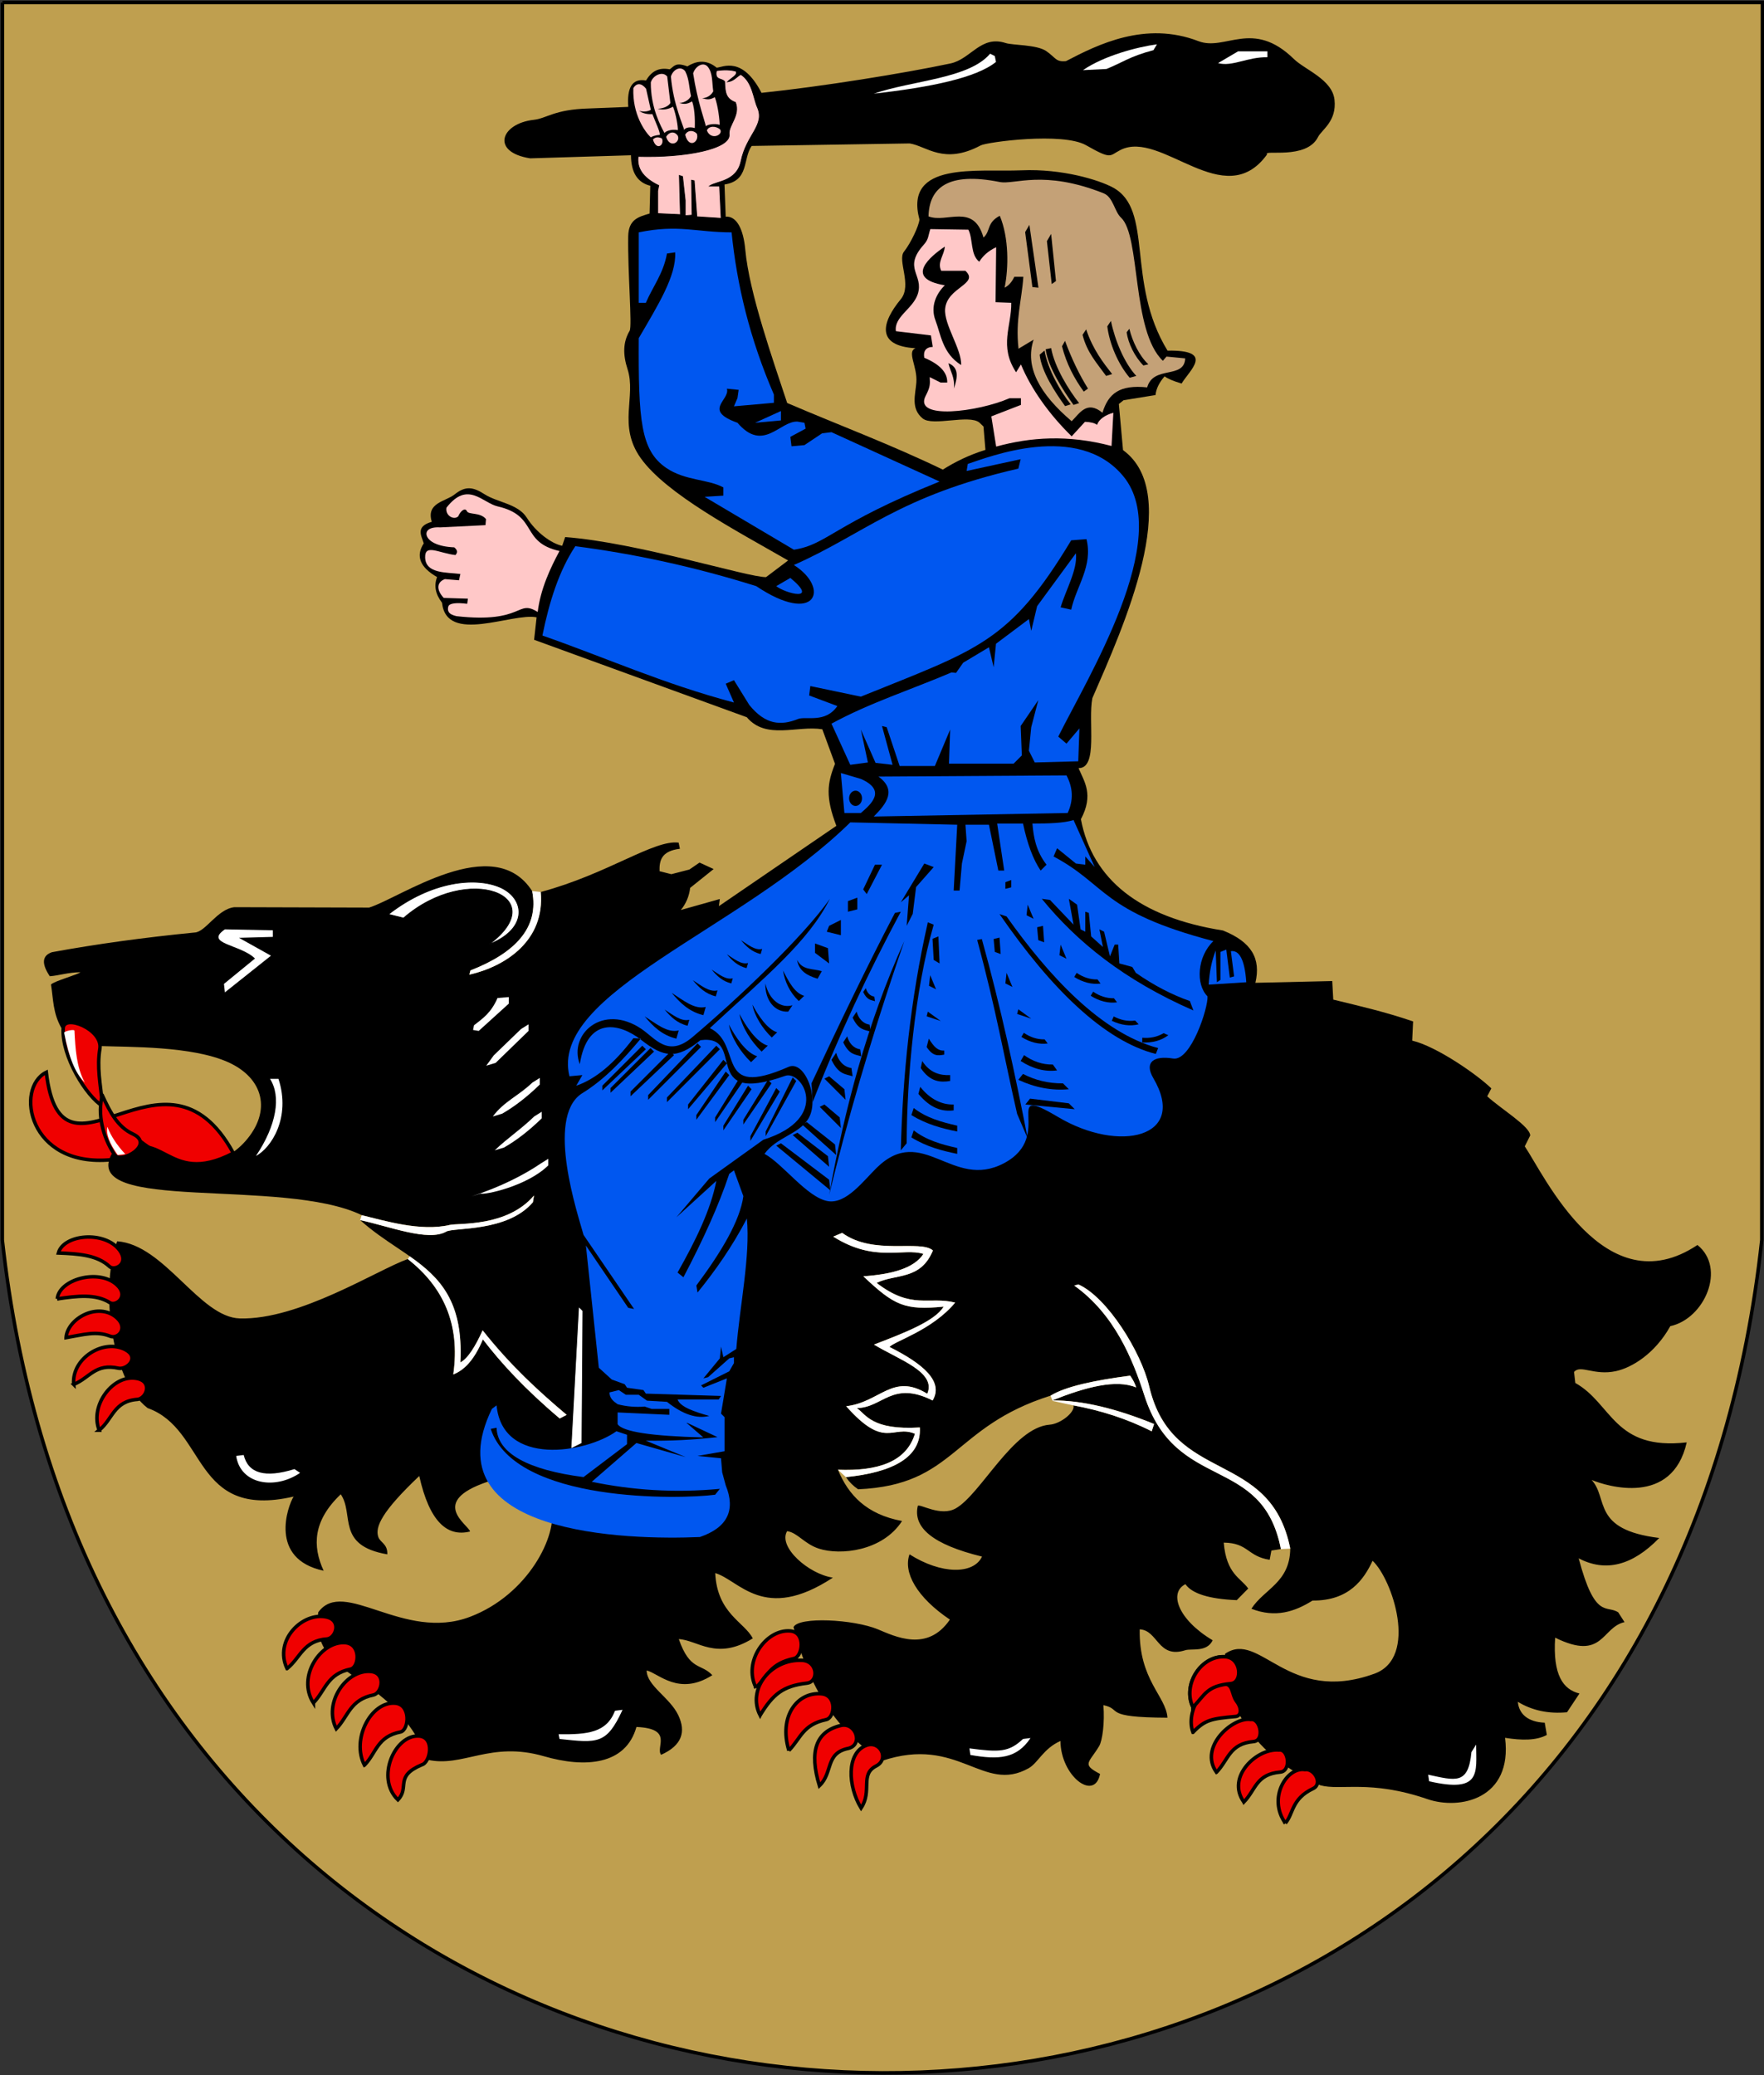 <?xml version="1.0" encoding="UTF-8"?>
<!DOCTYPE svg PUBLIC "-//W3C//DTD SVG 1.1//EN" "http://www.w3.org/Graphics/SVG/1.1/DTD/svg11.dtd">
<!-- Creator: CorelDRAW -->
<svg xmlns="http://www.w3.org/2000/svg" xml:space="preserve" width="500px" height="588px" shape-rendering="geometricPrecision" text-rendering="geometricPrecision" image-rendering="optimizeQuality" fill-rule="evenodd" clip-rule="evenodd"
viewBox="0 0 500 588"
 xmlns:xlink="http://www.w3.org/1999/xlink"
 xmlns:svg="http://www.w3.org/2000/svg"
 version="1.0">
 <rect x="0" y="0" width="500" height="588" fill="#333333" stroke="none"/>
 <g id="Layer_x0020_1">
  <path id="path1937" fill="#BF9F4F" stroke="black" stroke-width="0.992" d="M0.689 0.718l498.87 0 -0.182 350.652c-34.318,316.218 -464.275,313.187 -498.722,0l0.034 -350.652z"/>
  <path fill="#F00000" stroke="black" stroke-width="0.992" d="M31.505 328.639c-23.496,2.265 -27.316,-20.384 -18.386,-24.78 4.352,36.949 33.485,-12.967 53.025,22.915 -19.54,10.214 -19.895,-9.681 -34.639,1.865z"/>
  <path fill="black" d="M14.831 269.808c12.558,-2.296 26.003,-4.149 40.338,-5.556 3.09,-0.099 6.402,-6.635 11.268,-7.178l38.186 0.112c8.747,-2.667 35.25,-21.759 46.217,-4.673 2.031,10.324 -4.723,17.486 -17.488,22.484l-0.312 1.195c10.369,-2.368 21.477,-9.731 20.229,-23.421 19.022,-5.107 32.051,-14.875 39.088,-13.989l0.361 1.737c-5.268,0.631 -5.856,3.343 -5.775,6.352l3.342 0.853 5.125 -1.323 2.868 -1.971 4.001 1.836 -6.658 5.336c-0.29,2.385 -1.172,4.474 -2.644,6.269l11.049 -3.111 -0.262 2.021 33.299 -22.762c-3.126,-8.188 -2.588,-12.046 -0.384,-17.57l-3.6 -9.793c-7.133,-1.135 -15.932,3.059 -21.399,-3.406l-60.293 -21.951 0.708 -6.365c-6.946,-1.377 -25.555,7.743 -26.802,-4.131 -1.869,-2.425 -2.338,-4.849 -1.407,-7.275 -4.857,-2.784 -6.114,-5.968 -3.773,-9.553 -0.627,-2.129 -2.491,-4.751 2.277,-6.108 -1.665,-5.456 3.873,-5.683 6.497,-7.785 3.105,-2.487 5.291,-2.064 8.452,-0.028 3.62,2.331 9.487,2.705 11.97,6.639 2.634,4.173 7.018,7.366 10.041,7.971l0.844 -2.472c20.481,1.534 51.909,11.464 56.945,11.348l6.244 -4.717c-14.732,-8.475 -34.51,-18.811 -41.768,-28.991 -6.608,-9.268 -1.223,-17.456 -3.739,-25.213 -1.352,-4.168 -1.304,-7.697 0.595,-10.884 0.767,-1.287 -0.582,-16.752 -0.411,-26.765 0.083,-4.89 3.048,-5.537 6.061,-6.456l0.199 -7.877c-3.624,-0.88 -5.449,-3.758 -5.474,-8.637l-28.567 0.869c-11.25,-1.752 -8.381,-9.875 1.03,-10.915 3.678,-0.406 5.793,-2.935 15.465,-3.207l11.305 -0.452c-0.389,-5.306 1.009,-8.176 5.02,-7.484 1.594,-2.605 3.54,-3.761 6.735,-3.167 1.284,-0.859 1.585,-2.1 5.003,-0.828 2.969,-1.874 5.738,-1.749 8.307,0.375 1.836,-0.174 7.271,-3.348 12.706,7.124 17.08,-1.778 40.49,-5.556 53.573,-8.334 5.747,-1.22 8.597,-8.093 15.626,-5.782 1.975,0.649 8.787,0.418 11.505,2.28 2.704,1.852 2.676,3.152 5.598,2.848 9.056,-4.73 22.515,-11.437 37.552,-5.659 7.637,2.934 15.316,-6.406 27.067,5.08 3.085,3.015 10.846,5.762 11.485,11.509 0.685,6.155 -3.627,8.499 -4.668,10.575 -3.293,6.572 -15.735,3.434 -14.437,4.926 -12.12,16.77 -29.951,-7.131 -41.553,-1.259 -3.226,1.633 -2.357,2.867 -9.761,-1.343 -6.611,-3.76 -28.076,-0.904 -29.876,0.056 -10.478,5.585 -15.296,0.181 -20.112,-0.561l-44.794 0.711c-2.565,3.641 -0.631,9.831 -7.695,10.922l0.339 9.116c3.064,-0.225 5.014,3.462 5.55,9.382 1.107,12.218 7.88,31.319 11.873,43.419 14.704,6.294 29.74,11.921 44.111,18.881 3.611,-2.281 7.582,-4.2 12.082,-5.593l-0.55 -6.621 -1.176 -1.127c-2.945,-2.394 -13.231,1.165 -16.07,-1.164 -3.434,-2.817 -2.039,-6.801 -1.783,-10.179 0.348,-4.583 -2.792,-8.692 -0.232,-9.712 -11.557,-0.674 -9.413,-7.573 -4.183,-13.893 3.29,-3.976 -1.031,-11.016 0.901,-13.461 1.94,-2.455 4.228,-7.294 4.395,-9.117 -4.478,-16.596 16.435,-13.413 28.977,-13.947 11.558,-0.492 21.895,2.749 25.814,4.847 11.735,6.283 3.611,26.778 15.518,46.244 13.439,-0.183 6.361,5.42 3.985,9.333 -2.289,-0.679 -3.894,-1.358 -4.813,-2.037 -1.541,1.765 -2.398,3.53 -2.57,5.295l-9.056 1.469 -1.34 1.07 1.185 13.065c17.087,12.437 0.202,49.853 -8.69,70.284 -1.305,6.612 1.72,19.886 -3.916,19.837 1.638,3.88 4.358,7.482 0.667,14.47 3.208,17.062 16.631,27.796 40.268,31.536 8.169,3.277 10.788,7.997 9.188,14.827l21.782 -0.501 0.289 5.259c7.543,1.839 14.643,3.456 22.63,6.183l-0.255 5.436c7.108,1.703 18.654,9.842 22.433,13.543l-1.171 2.242c4.063,3.699 12.122,8.507 12.19,11.096l-1.546 3.082c5.44,7.986 22.643,45.492 48.946,27.953 8.213,6.583 2.044,20.888 -7.688,22.998 -4.342,7.793 -10.875,11.761 -15.414,12.745 -6.221,1.348 -10.065,-1.934 -11.875,0.244l0.359 3.11c10.453,5.833 10.918,19.212 31.58,16.833 -4.1,18.2 -22.627,12.43 -26.949,10.654 4.833,5.258 -0.1,14.067 19.16,16.44 -7.612,7.84 -15.224,9.761 -22.835,5.765 4.626,17.534 7.921,13.095 11.215,15.315l1.777 2.768c-6.554,1.468 -6.005,11.147 -19.661,4.403 -0.7,10.602 2.263,14.691 6.891,15.821l-3.527 5.316c-5.238,0.493 -9.885,-0.494 -13.939,-2.96 0.311,3.457 2.854,5.723 7.618,5.917l0.602 3.47c-2.948,1.602 -7.117,1.577 -11.841,0.812 2.174,17.415 -12.887,20.504 -21.999,17.379 -16.335,-5.604 -24.584,-2.306 -30.404,-3.934 -19.366,-8.852 -26.556,-21.874 -26.98,-37.236 9.884,-6.86 17.645,14.591 42.36,5.623 12.535,-4.548 5.05,-26.821 -0.53,-31.997 -2.458,5.256 -6.629,11.359 -17.018,11.274 -5.054,3.157 -10.513,4.982 -17.337,2.32 3.674,-5.682 10.899,-7.368 11.022,-17.045 -5.659,-28.404 -33.389,-17.926 -39.966,-45.91 -2.327,-9.903 -11.922,-25.311 -20.08,-28.953l-1.189 0.313c11.391,8.119 16.553,20.792 19.886,31.155 8.928,27.758 33.409,16.433 38.697,43.53l-2.699 0.413 -0.484 2.623c-6.339,-0.955 -6.019,-4.796 -13.023,-4.863 0.76,8.997 4.85,10.004 6.941,13.008l-3.25 3.296c-7.811,-0.325 -12.662,-1.835 -14.554,-4.527 -4.805,2.413 -2.045,10.08 7.726,15.897 -1.657,3.481 -6.025,2.264 -7.758,2.817 -7.826,2.495 -7.714,-5.701 -12.924,-5.913 -0.262,14.337 7.466,18.909 7.87,25.034 -18.706,-0.077 -12.553,-2.373 -18.164,-3.56 0.41,4.944 -0.285,10.082 -1.198,11.603 -2.916,4.861 -5.073,5.105 0.255,7.894 -1.56,7.908 -11.147,0.649 -11.226,-9.346 -4.882,2.172 -6.326,6.213 -9.01,7.724 -12.933,7.282 -19.892,-9.381 -41.571,-2.083 -14.521,-9.553 -21.217,-23.018 -25.081,-37.899 1.428,-3.038 17.054,-2.224 23.928,0.632 4.861,2.019 14.029,6.569 20.396,-2.764 -9.416,-6.331 -13.286,-13.384 -11.442,-18.494 8.959,5.704 18.141,5.751 20.555,0.64 -14.075,-3.428 -19.657,-8.311 -18.201,-14.4 0.759,-0.543 6.503,3.137 10.741,0.746 7.143,-4.029 16.258,-22.933 26.616,-23.724 3.177,-0.242 7.315,-3.627 6.75,-5.477 7.603,1.408 15.027,3.717 22.187,7.343l0.676 -2.068c-10.705,-4.376 -20.404,-6.741 -28.889,-6.68 9.678,-3.849 18.127,-6.047 23.81,-3.679 -0.346,-1.113 -0.914,-2.226 -1.704,-3.339 -10.051,1.31 -18.299,3.036 -22.58,5.678 -27.995,8.842 -26.872,25.337 -54.534,26.525 -1.373,-0.927 -2.524,-2.075 -3.453,-3.445 13.264,-1.366 21.44,-5.616 20.949,-14.08 -13.606,0.829 -15.232,-3.667 -17.856,-5.5 7.326,-0.049 9.992,-7.919 21.478,-2.145 3.162,-5.308 -2.523,-10.31 -12.231,-15.172 1.549,-1.693 12.083,-4.718 18.624,-12.568 -7.423,-1.861 -12.349,2.102 -22.268,-5.582 5.46,-2.648 12.454,-0.684 15.961,-9.19 -3.582,-3.158 -16.816,1.504 -25.722,-4.982l-2.537 1.054c11.85,7.489 19.873,3.08 25.567,4.91 -2.682,4.109 -9.025,5.778 -17.031,6.337 8.767,8.286 11.724,9.681 22.766,8.594 -2.477,4.141 -11.277,7.506 -19.743,10.759 6.903,4.22 17.791,7.746 15.099,13.937 -9.824,-6.034 -13.325,2.409 -22.982,3.531 11.043,12.474 13.101,5.147 19.486,7.804 -2.446,7.985 -10.507,10.637 -21.827,10.193 2.953,7.175 8.125,12.685 18.18,14.534 -5.548,8.589 -17.507,9.785 -23.561,7.834 -4.154,-1.339 -6.092,-4.573 -9.023,-4.954 -2.666,4.473 6.151,12.19 12.973,13.168 -19.601,12.885 -26.556,0.644 -33.345,-1.281 0.553,11.49 8.26,13.828 10.644,18.495 -10.319,6.391 -15.645,0.469 -20.972,0.204 3.168,9.067 6.335,6.819 9.503,10.229 -9.531,6.041 -15.236,-0.564 -18.611,-1.344 0.021,4.356 6.602,7.66 8.98,12.713 2.181,4.633 1.091,8.515 -4.886,11.191 -1.665,-2.131 3.659,-7.424 -6.991,-7.891 -3.037,10.811 -14.514,11.683 -26.239,8.293 -15.177,-4.389 -22.958,3.272 -32.934,1.002 -10.172,-25.748 -33.489,-22.044 -31.015,-41.801 7.22,-9.954 24.117,8.422 42.965,1.312 16.549,-6.244 24.996,-23.24 23.103,-31.038 -2.079,-8.564 -15.685,-8.071 -18.202,-7.211 -16.569,5.661 -5.458,12.016 -4.827,14.048 -6.468,1.623 -11.493,-2.703 -14.411,-15.722 -10.691,10.137 -12.538,14.456 -11.62,17.24 0.551,1.671 2.677,1.937 2.564,4.962 -14.605,-2.512 -9.298,-11.347 -13.198,-17.021 -7.858,7.472 -8.087,14.638 -4.848,21.666 -15.65,-3.344 -10.169,-18.336 -8.514,-21.014 -28.771,6.614 -24.429,-19.052 -41.386,-25.084 -11.091,-8.538 -13.226,-35.499 -8.616,-47.26 13.417,0.965 23.327,21.55 34.76,21.863 16.872,0.463 38.893,-13.72 47.607,-16.836 9.91,7.779 14.954,18.263 12.884,32.699 2.993,-1.177 5.846,-3.879 8.395,-9.937 5.162,6.709 11.734,13.931 21.779,22.416l1.969 -1.024c-8.273,-6.987 -16.046,-14.14 -23.819,-23.955 -2.103,4.654 -4.206,7.991 -6.308,9.096 1.343,-26.423 -14.951,-28.221 -28.416,-40.334 8.378,1.797 19.32,6.168 24.419,3.253 2.159,-1.234 17.318,0.207 24.562,-8.324l0.306 -1.9c-7.639,8.999 -21.436,7.765 -23.875,8.341 -8.224,1.942 -18.482,-1.199 -24.956,-2.766 -22.291,-10.78 -79.887,-0.576 -70.869,-17.351 3.886,1.541 7.661,0.084 8.328,-4.037 11.992,9.281 22.814,8.066 29.551,0.446 7.518,-8.503 5.224,-17.869 -4.88,-22.402 -10.247,-4.598 -27.813,-4.258 -36.435,-4.574 -2.274,-7.692 -6.879,-6.39 -10.817,-5.089 -2.416,-4.284 -2.283,-8.069 -2.946,-12.352 0.942,-0.992 7.708,-2.816 8.318,-3.476 -3.552,0.047 -5.94,0.927 -8.66,1.141 -2.429,-3.617 -2.193,-5.901 0.708,-6.852z"/>
  <path fill="#F00000" stroke="black" stroke-width="0.992" d="M16.549 355.066c1.441,-5.298 13.063,-6.419 17.305,-0.832 2.945,3.879 -1.366,6.033 -2.829,4.659 -3.488,-3.277 -8.819,-3.605 -14.476,-3.827z"/>
  <path fill="#F00000" stroke="black" stroke-width="0.992" d="M16.234 368.069c0.439,-5.473 11.654,-8.72 16.854,-4.012 3.611,3.269 -0.229,6.182 -1.92,5.101 -4.033,-2.576 -9.333,-1.915 -14.934,-1.089z"/>
  <path fill="#F00000" stroke="black" stroke-width="0.992" d="M18.73 379.051c0.381,-5.473 9.136,-10.217 14.323,-5.676 3.37,2.95 0.466,6.181 -1.836,5.267 -3.934,-1.561 -7.617,-0.418 -12.487,0.409z"/>
  <path fill="#F00000" stroke="black" stroke-width="0.992" d="M20.884 392.313c-0.636,-7.591 8.727,-13.104 14.767,-9.784 3.923,2.157 0.451,5.604 -1.994,5.205 -6.673,-1.512 -8.194,2.725 -12.774,4.579z"/>
  <path fill="#F00000" stroke="black" stroke-width="0.992" d="M28.116 405.283c-2.802,-7.083 4.071,-16.065 10.812,-14.631 4.378,0.932 2.549,5.567 0.094,5.892 -6.825,0.48 -7.057,5.642 -10.906,8.739z"/>
  <path fill="#F00000" stroke="black" stroke-width="0.992" d="M81.362 472.839c-3.8,-8.082 4.404,-16.065 11.145,-14.631 4.378,0.931 2.716,5.9 0.261,6.225 -6.825,0.48 -7.556,5.308 -11.405,8.406z"/>
  <path fill="#F00000" stroke="black" stroke-width="0.992" d="M88.824 482.571c-4.779,-7.544 2.2,-17.654 9.066,-17.072 4.459,0.378 3.93,6.847 1.534,7.475 -6.712,1.328 -7.167,6.043 -10.6,9.596z"/>
  <path fill="#F00000" stroke="black" stroke-width="0.992" d="M95.314 489.892c-3.78,-7.378 2.866,-16.822 9.732,-16.239 4.459,0.378 3.264,6.014 0.868,6.643 -6.712,1.328 -7.167,6.043 -10.6,9.596z"/>
  <path fill="#F00000" stroke="black" stroke-width="0.992" d="M112.785 510.026c-6.442,-6.213 -0.795,-18.652 6.071,-18.07 4.459,0.378 3.098,7.512 0.702,8.141 -7.877,3.324 -3.341,6.377 -6.773,9.929z"/>
  <path fill="#F00000" stroke="black" stroke-width="0.992" d="M103.3 500.209c-3.78,-7.378 1.867,-18.153 8.734,-17.571 4.459,0.378 3.929,7.512 1.534,8.141 -6.712,1.328 -6.835,5.877 -10.267,9.43z"/>
  <path fill="#F00000" stroke="black" stroke-width="0.992" d="M214.285 478.245c-3.78,-7.378 2.866,-16.655 9.732,-16.073 4.459,0.378 3.465,7.285 1.034,7.807 -6.678,1.435 -7.334,4.712 -10.767,8.265z"/>
  <path fill="#F00000" stroke="black" stroke-width="0.992" d="M215.45 486.065c-3.78,-7.378 3.017,-15.992 11.895,-15.574 4.447,0.209 4.82,6.074 1.367,6.476 -6.886,0.802 -9.663,3.214 -13.262,9.097z"/>
  <path fill="#F00000" stroke="black" stroke-width="0.992" d="M223.603 496.049c-2.948,-9.708 2.367,-16.655 9.233,-16.073 4.459,0.378 3.798,6.786 1.367,7.308 -6.678,1.435 -7.167,5.212 -10.6,8.764z"/>
  <path fill="#F00000" stroke="black" stroke-width="0.992" d="M232.256 506.033c-2.948,-9.708 -1.007,-15.387 6.072,-17.071 4.195,-0.998 6.425,5.348 2.199,6.476 -6.712,1.328 -4.339,6.875 -8.271,10.595z"/>
  <path fill="#F00000" stroke="black" stroke-width="0.992" d="M244.069 512.355c-3.78,-6.213 -4.167,-15.553 1.413,-17.737 3.972,-1.554 6.712,3.857 2.864,5.811 -4.711,2.392 -1.011,7.042 -4.277,11.926z"/>
  <path fill="none" stroke="black" stroke-width="0.992" d="M338.141 483.794c-3.114,-6.49 2.422,-14.879 9.288,-14.297 4.459,0.378 4.797,7.285 1.479,7.586 -6.89,0.624 -7.334,3.159 -10.767,6.712z"/>
  <path fill="#F00000" stroke="black" stroke-width="0.992" d="M338.141 490.896c-2.226,-6.046 3.31,-14.435 8.4,-13.631 3.117,-0.477 2.429,2.843 3.988,4.876 1.491,1.945 1.369,4.113 -0.29,4.263 -6.89,0.624 -8.666,0.939 -12.098,4.492z"/>
  <path fill="#F00000" stroke="black" stroke-width="0.992" d="M338.141 483.794c-3.114,-6.49 2.422,-14.879 9.288,-14.297 4.459,0.378 4.797,7.285 1.479,7.586 -6.89,0.624 -7.334,3.159 -10.767,6.712z"/>
  <path fill="#F00000" stroke="black" stroke-width="0.992" d="M344.8 502.216c-5.112,-7.156 4.642,-15.767 9.732,-14.963 2.718,-0.416 3.983,5.966 0.813,6.253 -6.89,0.624 -7.112,5.157 -10.544,8.709z"/>
  <path fill="#F00000" stroke="black" stroke-width="0.992" d="M352.569 510.65c-5.112,-7.156 3.754,-15.323 9.954,-14.741 2.718,-0.416 3.539,5.966 0.369,6.254 -6.89,0.624 -6.89,4.935 -10.322,8.488z"/>
  <path fill="#F00000" stroke="black" stroke-width="0.992" d="M364.332 516.643c-5.112,-7.156 0.425,-15.989 5.515,-15.185 2.718,-0.416 5.161,4.044 2.366,5.366 -6.201,2.933 -5.558,7.154 -7.881,9.819z"/>
  <path fill="white" d="M77.336 265.489l0 -1.865 -13.589 -0.266c-6.014,4.116 4.44,4.222 8.527,8.26l-8.793 7.194 0.266 2.398 13.056 -10.392 -9.06 -5.063 9.592 -0.266z"/>
  <path fill="white" stroke="black" stroke-width="0.216" d="M138.621 267.621c11.324,-4.482 10.206,-13.149 3.038,-16.223 -6.807,-2.919 -19.308,-1.838 -31.549,7.696l4.263 1.066c18.297,-15.899 42.633,-6.218 24.248,7.461z"/>
  <path fill="white" d="M141.019 282.809l3.197 -0.266 0 1.865 -8.527 7.727 -1.599 -0.266 0.266 -1.332c2.487,-1.929 4.888,-3.57 6.661,-7.727z"/>
  <path fill="white" d="M150.878 306.79l2.132 -1.332 0 1.865c-3.553,3.464 -7.105,6.217 -10.658,8.26l-2.665 0.799c3.048,-4.191 7.426,-5.939 11.191,-9.592z"/>
  <polygon fill="white" points="147.681,291.602 149.812,290.27 149.812,292.135 140.486,301.194 137.822,301.994 139.953,299.063 "/>
  <path fill="white" d="M151.411 316.382l2.132 -1.332 0 1.865c-3.553,3.464 -7.105,6.217 -10.658,8.26l-2.665 0.799c3.847,-3.658 7.426,-5.939 11.191,-9.592z"/>
  <path fill="white" d="M153.276 329.705l2.132 -1.332 0 1.865c-6.04,5.95 -18.119,8.437 -19.185,7.994l-2.665 0.799c8.209,-2.593 15.159,-6.206 19.718,-9.326z"/>
  <polygon fill="white" stroke="white" stroke-width="0.216" points="164.201,370.74 165,371.539 164.734,408.843 162.069,410.175 "/>
  <path fill="white" d="M83.465 416.304c-8.371,2.597 -13.123,1.221 -14.389,-3.997l-2.132 0.266c1.2,8.082 10.968,9.681 18.119,4.796l-1.599 -1.066z"/>
  <path fill="white" d="M158.605 492.777l-0.266 -1.332c8.26,0.088 13.589,-0.444 15.987,-6.661l2.132 -0.266c-4.53,9.859 -7.106,9.415 -17.853,8.26z"/>
  <path fill="white" d="M275.047 497.307l-0.266 -1.865c8.5,1.115 11.132,1.12 15.188,-2.665l2.132 -0.266c-3.921,5.863 -8.979,6.217 -17.053,4.796z"/>
  <path fill="white" d="M405.078 504.767l-0.266 -1.865c7.7,1.647 11.398,2.985 12.257,-6.395l1.332 -2.132c0.033,7.951 1.547,13.812 -13.323,10.392z"/>
  <path fill="white" d="M76.537 305.724l2.398 0c3.595,11.067 -2.139,19.633 -6.395,21.849 5.862,-8.705 7.194,-16.876 3.997,-21.849z"/>
  <path fill="#F00000" stroke="black" stroke-width="0.992" d="M29.107 313.451c-4.547,-2.699 -11.682,-14.108 -11.191,-22.116 0.248,-4.052 11.292,0.333 10.392,5.862 -0.848,5.208 0.089,9.681 0.799,16.254z"/>
  <path fill="white" d="M21.114 292.135c0.089,-0.622 -3.02,0.089 -2.931,0.533 1.416,7.1 3.025,11.285 5.862,14.122 -2.398,-4.441 -2.665,-9.504 -2.931,-14.655z"/>
  <path fill="#F00000" stroke="black" stroke-width="0.992" d="M29.017 310.431c-1.424,4.957 -0.022,11.707 3.514,16.861 1.789,2.607 11.444,-3.026 5.128,-5.948 -4.322,-1.999 -6.483,-6.237 -8.641,-10.913z"/>
  <path fill="white" d="M30.44 319.313c-0.444,1.954 0.532,4.618 2.931,7.994l2.132 -0.266c-2.399,-2.576 -4.087,-5.153 -5.063,-7.727z"/>
  <path fill="#0057F0" d="M172.728 394.587c0.111,1.776 1.221,2.553 2.332,3.331 2.443,0.666 5.219,0.888 7.661,0.666l1.998 0.666 4.996 0 0 1.665 -14.655 -0.666 0 3.331c1.441,2.138 9.544,3.387 24.307,3.749l-5.001 -4.323 9.005 4.238c-6.772,0.777 -13.544,1.11 -20.317,0.999l11.324 4.663 -13.989 -3.997 -12.657 10.991c11.269,2.332 23.26,3.219 36.305,1.998l-1.332 1.665c-9.744,1.32 -56.635,2.418 -63.617,-18.652l1.665 -0.333c0.223,7.327 9.104,11.991 24.647,13.989l12.324 -9.326 0 -2.665 -2.998 -0.999c-8.66,6.217 -32.308,10.103 -33.973,-7.328l-1.332 0.999c-17.32,35.749 38.303,37.193 58.954,36.305 7.772,-2.665 10.215,-7.55 7.328,-14.655l-0.999 -3.664 -0.333 -3.997 -6.661 -0.666 7.661 -1.332 0 -9.659 -0.999 -0.999 1.665 -9.992 -6.661 2.665 -0.666 -0.666 7.994 -3.997 1.332 -2.332 0 -1.665 -1.332 0.333 -5.995 5.329 -1.332 0.333 4.663 -5.662 0.333 -3.331 0.666 2.998 3.664 -2.332c0.999,-12.324 3.997,-26.313 2.998,-36.971 -4.162,7.993 -8.937,14.766 -13.989,20.983l-0.333 -1.998c7.162,-9.604 12.38,-18.375 13.323,-25.313l-2.665 -7.328 -1.332 0.999c-2.914,8.826 -7.411,18.707 -12.99,29.31l-1.665 -1.332c5.109,-9.022 9.44,-17.848 10.991,-25.98l-11.324 10.325 9.326 -10.991 15.321 -10.991c19.38,-6.114 10.941,-19.788 6.196,-18.106 -24.716,8.759 -10.52,-11.882 -24.027,-10.106 -6.735,5.51 -10.409,4.922 -16.761,-0.059 -6.348,-4.977 -15.328,-6.586 -17.43,6.869 -3.241,-8.571 6.555,-17.322 17.391,-10.059 4.102,2.75 7.548,8.282 14.525,2.393 12.049,-10.169 31.453,-28.375 38.977,-39.229 -6.108,12.216 -18.344,22.11 -34.025,36.669 9.657,4.657 0.999,20.324 22.31,10.973 4.63,-2.032 9.029,9.372 5.5,14.874 -2.745,4.279 -8.948,5.08 -12.323,9.778 5.224,2.818 12.056,12.393 17.961,13.4 5.21,0.889 10.102,-5.799 13.873,-9.477 12.975,-12.652 21.383,6.488 36.044,-1.269 14.743,-7.801 -1.412,-23.041 15.333,-13.098 17.361,10.31 36.884,5.845 27.002,-11.008 -2.673,-4.559 0.126,-6.447 5.606,-5.556 5.025,0.817 9.988,-14.409 9.749,-17.625 -3.442,-3.442 -2.887,-11.324 1.665,-15.654 -31.753,-8.327 -30.199,-15.987 -45.298,-23.981l0.999 -2.332 5.329 4.33 2.665 0.333 0 -2.332 2.665 2.998 -5.995 -13.323c-2.772,0.89 -7.103,1 -11.658,0.999 0.329,3.885 0.992,7.771 3.997,11.658l-1.665 1.665c-2.11,-3.109 -3.775,-7.55 -4.996,-13.323l-7.328 0 1.998 13.323 -1.665 0 -2.665 -12.99 -6.661 0 0.333 4.663 -1.332 6.328 -0.666 7.661 -1.665 0 0.999 -18.652 -30.309 -0.666c-31.198,30.642 -85.377,48.295 -79.604,71.943l3.664 -0.333 -1.744 3.015c5.4,-1.823 10.8,-6.31 16.199,-13.462l2.117 0.095c-4.966,5.896 -10.155,11.568 -16.905,15.68 -10.103,6.994 -0.888,34.306 0.666,39.968l14.322 20.983 -1.665 -0.333 -11.991 -17.653 3.664 34.639 3.664 3.331 3.664 1.332 0.666 0.999 4.663 0.666 0.666 0.999 21.317 0.666 -0.666 0.999 -11.658 0c0.768,2.111 4.658,3.443 8.993,4.663 -3.553,0.888 -7.55,-0.444 -11.991,-3.997l-5.662 -0.333 -2.332 -1.665 -3.664 0 -1.998 -1.332 -2.665 0.666z"/>
  <path fill="black" d="M283.307 259.028l1.998 0.666c11.93,16.823 26.808,33.031 42.966,37.304l-0.666 1.665c-14.434,-3.664 -29.533,-18.208 -44.298,-39.636z"/>
  <path fill="black" d="M276.979 266.355c5.44,20.095 7.55,32.863 11.324,49.294l2.998 6.994c-3.611,-18.484 -7.612,-37.162 -13.001,-56.535l-1.321 0.245z"/>
  <path fill="black" d="M255.329 325.975l1.665 -1.998c0.055,-18.569 2.275,-43.271 7.661,-61.951l-1.665 -0.666c-4.983,22.025 -7.12,43.48 -7.661,64.616z"/>
  <path fill="black" d="M230.016 306.99l0.333 5.329c7.327,-18.763 15.876,-36.971 24.98,-53.958l-1.665 0.333c-7.883,15.043 -15.766,31.475 -23.648,48.295z"/>
  <path fill="black" d="M337.265 283.675l0.999 2.665c-19.665,-8.604 -33.071,-19.484 -42.966,-31.642l2.332 0.333 6.661 6.994 -1.332 -7.328 2.332 1.665 0.999 6.994 1.332 0.666 0 -5.662 0.999 0.333 0.666 6.661 3.331 2.998 -0.999 -4.996 1.332 0.666 1.665 6.994 1.332 -3.331 0.999 0 0.333 5.329 3.664 0.999 0.999 1.665c5.107,3.553 10.215,6.218 15.321,7.994z"/>
  <polygon fill="black" points="182.054,296.331 183.053,297.331 170.729,308.988 170.729,307.656 "/>
  <polygon fill="black" points="184.385,296.998 185.384,297.997 173.061,309.654 173.061,308.322 "/>
  <polygon fill="black" points="190.047,297.997 191.046,298.996 178.723,310.654 178.723,309.321 "/>
  <polygon fill="black" points="197.708,295.665 198.707,296.665 183.719,311.653 183.719,310.32 "/>
  <polygon fill="black" points="203.037,296.331 204.036,297.331 189.048,312.319 189.048,310.987 "/>
  <polygon fill="black" points="205.035,300.328 206.035,301.328 195.043,314.317 195.043,312.985 "/>
  <polygon fill="black" points="205.702,303.659 206.701,304.658 197.375,317.315 197.375,315.983 "/>
  <polygon fill="black" points="209.698,305.324 210.698,306.324 202.704,317.981 202.704,316.649 "/>
  <polygon fill="black" points="212.03,307.656 213.029,308.655 205.035,320.313 205.035,318.98 "/>
  <polygon fill="black" points="217.692,305.991 218.691,306.99 210.698,318.647 210.698,317.315 "/>
  <polygon fill="black" points="220.024,308.322 221.023,309.321 212.696,323.31 212.696,321.978 "/>
  <polygon fill="black" points="224.687,305.324 225.686,306.324 217.026,321.978 217.026,320.646 "/>
  <path fill="black" d="M182.72 288.005c3.219,2.043 6.44,4.796 9.659,3.997l-0.666 2.332c-4.112,-0.995 -6.664,-3.55 -8.993,-6.328z"/>
  <path fill="black" d="M190.38 281.343c3.219,2.043 6.44,4.796 9.659,3.997l-0.666 2.332c-4.112,-0.995 -6.664,-3.55 -8.993,-6.328z"/>
  <path fill="black" d="M188.382 286.087c2.331,1.479 4.664,3.473 6.994,2.894l-0.482 1.688c-2.977,-0.72 -4.825,-2.57 -6.512,-4.582z"/>
  <path fill="black" d="M196.376 277.76c2.331,1.479 4.664,3.473 6.994,2.894l-0.482 1.688c-2.977,-0.72 -4.825,-2.57 -6.512,-4.582z"/>
  <path fill="black" d="M201.705 274.751c1.998,1.268 3.997,2.977 5.995,2.481l-0.414 1.447c-2.552,-0.617 -4.136,-2.203 -5.582,-3.928z"/>
  <path fill="black" d="M206.035 270.421c1.998,1.268 3.997,2.977 5.995,2.481l-0.414 1.447c-2.552,-0.617 -4.136,-2.203 -5.582,-3.928z"/>
  <path fill="black" d="M210.031 266.424c1.998,1.268 3.997,2.977 5.995,2.481l-0.414 1.447c-2.552,-0.617 -4.136,-2.203 -5.582,-3.928z"/>
  <path fill="black" d="M206.609 290.338c1.759,3.383 4.83,8.046 8.015,8.97l-1.746 1.682c-3.057,-2.923 -5.649,-7.08 -6.269,-10.653z"/>
  <path fill="black" d="M209.606 287.341c1.759,3.383 4.83,8.046 8.015,8.97l-1.746 1.682c-3.057,-2.923 -5.649,-7.08 -6.269,-10.653z"/>
  <path fill="black" d="M213.272 284.674c1.54,2.96 4.226,7.042 7.014,7.85l-1.528 1.472c-2.676,-2.558 -4.943,-6.196 -5.486,-9.322z"/>
  <path fill="black" d="M216.936 278.679c1.096,4.736 4.449,7.153 7.681,6.184l-1.195 1.806c-3.79,0.228 -6.611,-3.192 -6.486,-7.99z"/>
  <path fill="black" d="M221.932 275.015c1.54,2.96 3.227,6.375 6.015,7.184l-1.528 1.472c-2.676,-2.558 -3.944,-5.53 -4.487,-8.656z"/>
  <path fill="black" d="M225.929 272.018c1.54,2.96 4.226,2.378 7.014,3.187l-1.195 2.138c-3.009,-0.893 -5.276,-2.199 -5.819,-5.325z"/>
  <polygon fill="black" points="231.015,267.354 231.015,270.019 235.012,273.016 234.679,268.687 "/>
  <polygon fill="black" points="238.343,260.693 235.012,262.358 234.346,264.024 238.343,265.023 "/>
  <polygon fill="black" points="248.002,245.039 244.671,252.033 245.67,253.365 250,245.039 "/>
  <polygon fill="black" points="240.341,258.361 243.006,257.695 243.006,254.365 240.341,255.364 "/>
  <path fill="black" d="M256.328 266.688c-10.189,29.633 -16.461,52.087 -21.317,71.943 4.409,-24.366 10.688,-48.465 21.317,-71.943z"/>
  <polygon fill="black" points="221.356,323.976 220.024,324.642 235.345,337.299 235.012,334.302 "/>
  <polygon fill="black" points="226.019,320.979 224.687,321.645 235.012,330.638 234.679,327.64 "/>
  <polygon fill="black" points="228.683,317.981 227.351,318.647 237.01,327.307 236.677,324.309 "/>
  <polygon fill="black" points="233.68,312.985 232.347,313.651 238.343,319.646 238.009,316.649 "/>
  <polygon fill="black" points="235.012,304.991 233.68,305.657 239.675,311.653 239.342,308.655 "/>
  <path fill="black" d="M237.01 298.33l-1.332 1.998c1.998,4.227 3.997,4.002 5.995,4.663l-0.333 -2.332c-2.332,-0.333 -3.775,-2.221 -4.33,-4.33z"/>
  <path fill="black" d="M240.141 293.667l-1.132 1.699c1.699,3.593 3.397,3.402 5.096,3.963l-0.283 -1.982c-1.982,-0.283 -3.209,-1.888 -3.681,-3.681z"/>
  <path fill="black" d="M242.806 286.672l-1.132 1.699c1.699,3.593 3.397,3.402 5.096,3.963l-0.283 -1.982c-1.982,-0.283 -3.209,-1.888 -3.681,-3.681z"/>
  <path fill="black" d="M245.411 280.011l-0.74 1.11c1.11,2.348 2.22,2.223 3.331,2.59l-0.185 -1.295c-1.295,-0.185 -2.097,-1.234 -2.405,-2.405z"/>
  <polygon fill="black" points="256.994,262.358 257.661,253.698 255.329,255.697 261.991,244.705 264.655,245.705 259.659,251.367 258.716,258.961 "/>
  <path fill="black" d="M258.993 320.313l-0.666 1.998c4.33,2.669 8.66,3.777 12.99,4.663l0 -1.665c-4.442,-0.997 -8.774,-2.216 -12.324,-4.996z"/>
  <path fill="black" d="M258.993 313.984l-0.666 1.998c4.33,2.669 8.66,3.777 12.99,4.663l0 -1.665c-4.442,-0.997 -8.774,-2.216 -12.324,-4.996z"/>
  <path fill="black" d="M260.838 307.989l-0.513 1.998c3.33,4.001 6.661,5.109 9.992,4.663l0 -1.665c-3.417,0.117 -6.749,-1.548 -9.48,-4.996z"/>
  <path fill="black" d="M261.401 300.661l-0.41 1.998c2.664,4.001 5.662,4.11 8.327,3.664l0 -1.665c-2.734,0.117 -5.733,-0.549 -7.917,-3.997z"/>
  <path fill="black" d="M263.268 294.333l-0.612 2.358c1.812,2.721 3.184,2.462 4.996,2.158l0 -1.132c-1.859,0.08 -2.899,-1.039 -4.384,-3.384z"/>
  <polygon fill="black" points="264.322,266.022 265.987,265.356 266.32,273.016 264.655,272.017 "/>
  <polygon fill="black" points="263.656,276.347 263.323,279.345 265.321,280.344 "/>
  <polygon fill="black" points="262.657,288.005 262.99,286.672 266.654,289.337 "/>
  <polygon fill="black" points="290.635,312.985 291.967,311.32 302.958,312.652 304.624,314.317 "/>
  <path fill="black" d="M288.636 305.991l1.332 -1.665c3.358,1.721 7.078,2.72 11.324,2.665l1.665 1.665c-4.774,0.444 -9.549,-0.444 -14.322,-2.665z"/>
  <path fill="black" d="M289.503 293.833l0.694 -1.166c1.749,1.204 3.687,1.903 5.899,1.865l0.867 1.166c-2.487,0.31 -4.974,-0.311 -7.46,-1.865z"/>
  <polygon fill="black" points="281.642,266.094 283.307,265.689 283.64,270.352 281.975,269.744 "/>
  <polygon fill="black" points="285.306,275.681 284.972,278.679 286.971,279.678 "/>
  <polygon fill="black" points="288.303,287.339 288.636,286.006 292.3,288.671 "/>
  <path fill="black" d="M289.302 300.661l0.96 -1.665c2.421,1.721 5.103,2.72 8.164,2.665l1.2 1.665c-3.442,0.444 -6.884,-0.444 -10.325,-2.665z"/>
  <polygon fill="black" points="293.965,262.764 295.631,262.358 295.964,267.021 294.298,266.413 "/>
  <path fill="black" d="M309.154 282.176l0.694 -1.166c1.749,1.204 3.687,1.903 5.899,1.865l0.867 1.166c-2.487,0.31 -4.974,-0.311 -7.46,-1.865z"/>
  <path fill="black" d="M304.491 276.847l0.694 -1.166c1.749,1.204 3.687,1.903 5.899,1.865l0.867 1.166c-2.487,0.31 -4.974,-0.311 -7.46,-1.865z"/>
  <polygon fill="black" points="300.627,267.687 300.294,270.685 302.292,271.684 "/>
  <path fill="black" d="M315.13 289.267l0.555 -1.238c1.876,0.995 3.881,1.467 6.074,1.174l0.996 1.058c-2.435,0.594 -4.977,0.263 -7.625,-0.995z"/>
  <path fill="black" d="M323.752 295.424l0.027 -1.356c2.116,0.181 4.146,-0.169 6.049,-1.297l1.331 0.584c-2.008,1.5 -4.477,2.189 -7.406,2.068z"/>
  <polygon fill="black" points="291.301,256.363 290.968,259.361 292.966,260.36 "/>
  <polygon fill="black" points="284.972,251.866 286.638,251.45 286.638,249.368 284.972,249.993 "/>
  <path fill="#0057F0" d="M353.252 278.346l-10.658 0.666c0.222,-3.664 0.888,-6.883 1.998,-9.659l0.333 8.993 0.999 -0.666 0 -7.927 1.665 -0.666 0.999 7.927 1.216 -0.333 -0.916 -7.144c2.215,-0.344 3.931,2.091 4.363,8.81z"/>
  <path fill="#0057F0" d="M249.001 220.058l53.291 -0.333c1.887,3.552 1.998,7.105 0.333,10.658l-54.957 0.999c3.788,-3.775 6.461,-7.55 1.332,-11.324z"/>
  <path fill="#0057F0" d="M238.343 219.059l0.999 11.324 4.663 0c2.998,-2.554 7.328,-6.439 0,-9.659l-5.662 -1.665z"/>
  <ellipse fill="black" cx="242.506" cy="226.22" rx="1.832" ry="2.165"/>
  <path fill="#0057F0" d="M235.678 205.07l5.329 11.658 4.996 -0.666 -1.998 -9.326 4.166 9.44 4.827 0.552 -2.998 -10.991 1.332 0.333 3.664 10.991 9.992 0 4.33 -10.325 -0.333 9.659 18.319 0 2.332 -2.332 -0.333 -8.327 4.996 -7.328 -1.998 7.661 -0.666 6.661 1.665 3.331 12.324 -0.333 0.333 -9.326 -3.664 4.33 -2.332 -1.998c8.044,-16.251 32.845,-56.189 18.47,-73.733 -12.861,-15.696 -38.515,-5.357 -44.116,-3.539l-0.333 1.998 15.321 -3.331 -0.666 2.665c-33.862,7.772 -43.743,18.541 -63.617,27.312 10.436,6.661 6.218,17.32 -10.658,5.995 -18.041,-5.662 -35.028,-9.215 -51.293,-11.324 -4.607,6.939 -7.383,15.71 -9.326,25.313 18.097,6.328 34.196,13.656 54.291,18.985l-2.332 -5.329 2.332 -0.999 4.33 6.994c4.591,5.684 8.967,5.948 13.786,4.02 2.268,-0.907 7.75,1.303 11.195,-3.687l-7.994 -2.998 0.333 -2.665 14.322 2.998c33.196,-13.434 42.078,-15.21 59.62,-44.298l4.33 -0.333c1.887,7.661 -2.887,13.323 -4.33,19.984l-2.998 -0.666c1.443,-4.885 4.885,-10.769 4.33,-15.321l-10.991 14.988 -1.665 6.994 -0.666 -3.331 -9.326 6.994 -0.666 6.661 -1.332 -5.662 -7.299 4.368 -2.034 2.89 -1.272 -0.135c-11.342,4.842 -23.35,8.685 -34.026,14.525z"/>
  <path fill="#0057F0" d="M224.02 163.769l-3.997 2.332c2.665,2.11 12.324,4.552 3.997,-2.332z"/>
  <path fill="#0057F0" d="M225.02 155.775c9.437,-1.443 11.213,-7.216 41.301,-19.318l-30.642 -13.989 -2.665 0.333 -4.996 3.331 -3.664 0.333 -0.333 -2.665 4.33 -2.332 -0.333 -1.665 -1.998 -0.333c-4.996,-0.222 -9.659,8.882 -16.987,0.333 -9.992,-3.553 -1.998,-6.439 -2.998,-9.659l3.331 0.333 -0.333 2.332 -0.999 2.332 11.324 -0.999 0 -2.332c-6.828,-15.793 -10.492,-31.058 -11.991,-45.964 -9.937,0 -15.043,-2.332 -26.313,0l0 19.984 1.998 0c1.998,-4.663 4.996,-8.327 5.995,-13.989l2.332 -0.333c0.334,6.689 -4.884,14.961 -10.325,24.314 -0.125,23.336 0.541,31.802 7.767,36.76 5.353,3.673 11.843,3.16 16.214,5.54l0 2.332 -5.329 0.333 25.313 14.988z"/>
  <polygon fill="#0057F0" points="214.028,119.804 221.356,119.138 221.356,116.473 "/>
  <path fill="#FFC8C8" d="M158.589 156.142c-2.556,4.758 -5.394,10.744 -6.178,17.287 -5.972,-3.766 -3.814,3.298 -22.982,1.182 -2.382,-0.508 -2.668,-1.573 -2.365,-2.717 0.265,-1.003 2.393,-1.169 5.363,-0.797l0.2 -1.449 -6.862 -0.216c-2.332,-2.553 -1.776,-4.552 0.333,-5.329l3.997 0.333 0.399 -1.782c-3.872,-0.514 -9.886,-0.004 -9.992,-4.707 -0.088,-3.903 3.848,-1.222 8.593,-0.656 0.689,-0.777 0.578,-1.404 -0.333,-2.182 -4.863,-0.211 -7.144,-1.726 -7.735,-3.139 -0.591,-1.413 0.508,-2.723 3.738,-2.524l12.84 -0.633 0.15 -1.699c-1.609,-2.029 -4.918,-1.168 -5.415,-2.258 -0.502,-1.103 -1.796,-0.114 -2.462,1.475 -1.219,1.135 -3.725,-0.189 -3.331,-2.464 6.022,-7.769 10.195,-1.356 14.523,-0.365 11.556,2.647 6.341,10.13 17.519,12.639z"/>
  <path fill="#FFC8C8" stroke="black" stroke-width="0.216" d="M180.872 44.328c-0.375,3.124 1.023,5.922 5.848,8.247l-0.3 1.5 0 6.448 6.448 0.3 -0.3 -11.097 0.9 0.3 0.75 6.748 0 4.349 1.949 -0.15 -0.15 -9.897 0.75 0.15 0.75 10.197 6.898 0.45 -0.45 -9.147 -2.849 0c1.874,-1.421 7.73,-1.153 8.946,-7.099 1.528,-7.469 6.913,-10.161 4.609,-15.259 -1.09,-2.412 -1.366,-7.215 -4.708,-9.282 -1.25,0.7 -1.899,1.85 -3.749,2.099 1.026,-1.05 3.079,-1.949 2.399,-2.999 -1.65,-0.45 -3.499,-0.499 -5.548,-0.15 -0.571,2.832 1.558,2.064 2.337,3.096 0.12,3.017 0.241,4.834 3.061,5.901 1.416,3.707 -2.08,6.494 -1.791,9.033 0.469,4.112 -12.385,6.656 -25.801,6.263z"/>
  <path fill="#FFC8C8" d="M184.471 31.133c-0.899,0.499 -1.999,0.599 -3.299,0.3 1.05,0.7 2.299,0.999 3.749,0.9 0.928,2.418 2.15,4.905 2.118,5.893 -1.581,0.124 -2.329,0.528 -2.568,0.705 -1.649,-1.55 -5.248,-6.548 -4.948,-13.946 0.9,-1.549 2.3,-1.499 3.599,0.15l1.35 5.998z"/>
  <path fill="#FFC8C8" d="M187.62 39.23c-1.05,-0.499 -1.9,-0.399 -2.549,0.3 0.999,3.349 3.349,1.6 2.549,-0.3z"/>
  <path fill="#FFC8C8" d="M192.118 38.48c-1.05,-1.554 -2.65,-0.952 -3.299,0.3 0.999,3.349 4.099,1.6 3.299,-0.3z"/>
  <path fill="#FFC8C8" d="M197.517 37.88c-1.05,-1.099 -2.65,-0.999 -3.299,0.3 0.999,4.102 4.098,2.051 3.299,-0.3z"/>
  <path fill="#FFC8C8" d="M204.114 36.681c-1.25,-1.099 -3.3,-0.999 -3.749,0.3 1.199,2.949 4.748,1.199 3.749,-0.3z"/>
  <path fill="#FFC8C8" d="M190.019 29.183c-0.499,0.899 -1.899,1.549 -3.599,1.649 1.45,0.399 2.9,0.2 4.349,-0.6 0.928,2.418 1.4,5.655 1.369,6.642 -1.832,-0.378 -3.679,0.377 -3.768,0.855 -0.975,-1.775 -3.973,-7.173 -3.899,-14.396 0.6,-1.999 3.349,-3.299 4.649,-1.649l0.9 7.498z"/>
  <path fill="#FFC8C8" d="M195.867 27.234c-0.499,0.899 -1.599,1.849 -3.299,1.949 1.45,0.399 2.15,0.35 3.599,-0.45 0.928,2.418 0.801,6.555 0.769,7.542 -1.901,-0.516 -2.886,0.165 -3.018,0.555 -0.075,-0.875 -3.123,-7.223 -3.749,-15.145 0.6,-1.999 2.75,-3.149 4.049,-1.5 1.15,2.199 1.1,4.699 1.649,7.048z"/>
  <path fill="#FFC8C8" d="M202.165 25.884c-0.499,0.899 -1.449,1.849 -3.149,1.949 1.45,0.399 2.15,0.499 3.599,-0.3 0.928,2.418 1.4,6.855 1.369,7.842 -1.581,-0.516 -3.679,0.015 -3.918,0.405 -0.075,-0.875 -2.373,-6.923 -3.599,-14.995 0.6,-1.999 2.9,-3.449 4.199,-1.799 1.375,1.75 1.124,4.199 1.5,6.898z"/>
  <path fill="white" d="M247.669 26.544c10.991,-3.775 26.979,-4.219 32.974,-11.324l1.332 0.666 0.333 1.665c-5.55,4.497 -18.429,7.161 -34.639,8.993z"/>
  <path fill="white" d="M306.955 19.883c5.995,-4.108 15.321,-6.55 20.983,-7.328l-0.999 1.665c-6.773,1.776 -8.882,3.553 -13.323,5.329l-6.661 0.333z"/>
  <path fill="white" d="M345.258 17.884l5.662 -3.331 8.327 0 0 1.665c-5.662,-0.111 -9.992,2.775 -13.989,1.665z"/>
  <path fill="#FFC8C8" d="M263.697 64.917l10.786 0.171c1.37,2.682 0.514,7.077 3.082,9.074 0.998,-1.569 2.425,-2.997 4.794,-4.109l-0.171 15.58 4.452 0.171c0.114,6.563 -3.538,12.27 1.37,19.689l1.37 -2.226c2.775,6.719 7.84,13.995 14.382,20.374l3.767 -4.109c1.598,0.057 2.739,0.342 3.424,0.856 0.513,-1.541 2.282,-2.797 4.623,-3.424l-0.514 9.417c-12.443,-3.283 -23.001,-2.484 -32.702,0.171l-1.37 -8.561 8.389 -3.253 0 -1.883 -3.253 0c-8.86,3.861 -27.326,6.248 -23.754,-0.682 1.307,-2.536 1.261,-3.176 1.154,-5.31l3.082 1.541 1.883 0c0.085,-2.796 -2.027,-5.137 -6.506,-7.02 -0.342,-1.884 0.457,-3.025 2.397,-3.082l-0.514 -3.253 -9.93 -1.198c-0.603,-4.067 4.832,-6.351 6.188,-10.485 1.836,-5.596 -4.367,-7.258 1.741,-14.052 1.386,-1.541 1.22,-2.59 1.83,-4.398z"/>
  <path fill="black" d="M270.374 110.118c0.342,-3.253 -1.027,-4.794 -1.541,-7.191 3.092,1.251 2.574,4.106 1.541,7.191z"/>
  <path fill="black" d="M267.806 69.883c-3.938,2.625 -11.814,9.017 0,10.958 -2.354,2.3 -4.198,5.946 -2.63,10.01 1.461,3.787 1.953,9.297 7.253,12.59 0.2,-4.452 -4.928,-11.485 -4.537,-15.923 0.542,-6.164 9.816,-7.02 5.736,-10.786l-6.849 0c-1.198,-2.454 0.856,-4.395 1.027,-6.849z"/>
  <path fill="#C4A177" d="M278.764 67.314c2.055,-1.769 0.856,-4.223 4.623,-6.164 2.625,6.278 2.511,14.781 1.37,20.374 1.141,-0.571 2.054,-1.598 2.739,-3.082l2.568 0c-0.457,6.791 -2.283,12.042 -1.37,20.374l4.28 -2.568c-2.568,7.705 1.712,15.409 10.786,23.114 2.226,-2.169 4.28,-6.05 8.732,-2.397 1.667,-5.505 4.902,-7.995 12.67,-7.191 1.769,-6.335 10.501,-2.226 10.786,-8.218l-5.308 -0.514 -1.027 1.198c-8.911,-8.453 -6.255,-35.388 -11.866,-40.57 -1.871,-1.728 -2.191,-5.816 -4.969,-6.914 -17.086,-6.755 -25.172,-2.337 -29.419,-3.182 -14.699,-2.925 -19.977,1.628 -20.177,9.746 5.193,1.997 12.784,-3.881 15.58,5.992z"/>
  <polygon fill="black" points="291.776,63.719 290.577,65.773 292.632,81.354 294.344,81.525 "/>
  <polygon fill="black" points="297.94,66.287 296.741,68.342 298.111,80.498 299.309,79.642 "/>
  <path fill="black" d="M301.877 96.592l-0.856 1.541c1.284,5.051 3.51,9.16 6.164,12.841l1.198 -0.856c-2.398,-3.854 -4.567,-8.305 -6.506,-13.526z"/>
  <path fill="black" d="M307.87 93.339l-1.027 1.541c1.284,5.051 4.023,7.961 6.677,11.643l1.712 -0.514c-2.398,-3.084 -5.424,-6.85 -7.362,-12.67z"/>
  <path fill="black" d="M314.89 90.942l-1.027 1.541c0.588,4.819 3.006,10.647 6.335,14.553l1.883 -0.514c-3.397,-3.612 -6.08,-10.147 -7.191,-15.58z"/>
  <path fill="black" d="M320.112 93.168l-0.77 0.996c0.441,3.114 2.255,6.881 4.751,9.405l1.413 -0.332c-2.548,-2.335 -4.56,-6.558 -5.393,-10.069z"/>
  <path fill="black" d="M296.064 99.331l-1.377 1.182c0.495,4.768 4.41,10.705 7.207,14.57l1.583 -0.508c-2.855,-3.574 -6.479,-9.868 -7.413,-15.244z"/>
  <path fill="black" d="M297.947 98.646l-1.548 0.326c0.495,4.768 5.095,11.903 7.892,15.768l1.583 -0.508c-2.855,-3.574 -6.993,-10.21 -7.927,-15.586z"/>
  <path fill="white" d="M102.078 345.75c8.378,1.797 19.32,6.168 24.419,3.253 2.159,-1.234 17.318,0.207 24.562,-8.324l0.306 -1.9c-7.639,8.999 -21.436,7.765 -23.875,8.341 -8.224,1.942 -18.482,-1.199 -24.956,-2.766l-0.454 1.396zm51.19 -92.979c1.248,13.69 -9.86,21.053 -20.229,23.421l0.312 -1.195c12.765,-4.998 19.519,-12.16 17.488,-22.484l2.429 0.259zm212.451 186.072c-5.659,-28.404 -33.389,-17.926 -39.966,-45.91 -2.327,-9.903 -11.922,-25.311 -20.08,-28.953l-1.189 0.313c11.391,8.119 16.553,20.792 19.886,31.155 8.928,27.758 33.409,16.433 38.697,43.53l2.652 -0.135zm-67.955 -43.334c4.281,-2.642 12.529,-4.368 22.58,-5.678 0.789,1.113 1.357,2.226 1.704,3.339 -5.683,-2.368 -14.132,-0.17 -23.81,3.679 8.486,-0.062 18.184,2.304 28.889,6.68l-0.676 2.068c-7.161,-3.627 -14.584,-5.935 -22.187,-7.343l-5.901 -1.272 -0.598 -1.473zm-57.987 23.08c13.264,-1.366 21.44,-5.616 20.949,-14.08 -13.606,0.829 -15.232,-3.667 -17.856,-5.5 7.326,-0.049 9.992,-7.919 21.478,-2.145 3.162,-5.308 -2.523,-10.31 -12.231,-15.172 1.549,-1.693 12.083,-4.718 18.624,-12.568 -7.423,-1.861 -12.349,2.102 -22.268,-5.582 5.46,-2.648 12.454,-0.684 15.961,-9.19 -3.582,-3.158 -16.816,1.504 -25.722,-4.982l-2.537 1.054c11.85,7.489 19.873,3.08 25.567,4.91 -2.682,4.109 -9.025,5.778 -17.031,6.337 8.767,8.286 11.724,9.681 22.766,8.594 -2.477,4.141 -11.277,7.506 -19.743,10.759 6.903,4.22 17.791,7.746 15.099,13.937 -9.824,-6.034 -13.325,2.409 -22.982,3.531 11.043,12.474 13.101,5.147 19.486,7.804 -2.446,7.985 -10.507,10.637 -21.827,10.193l2.268 2.1zm-124.183 -61.801c9.91,7.779 14.954,18.263 12.884,32.699 2.993,-1.177 5.846,-3.879 8.395,-9.937 5.162,6.709 11.734,13.931 21.779,22.416l1.969 -1.024c-8.273,-6.987 -16.046,-14.14 -23.819,-23.955 -2.103,4.654 -4.206,7.991 -6.308,9.096 0.881,-17.34 -5.833,-24.075 -14.359,-30.08l-0.541 0.785z"/>
 </g>
</svg>
